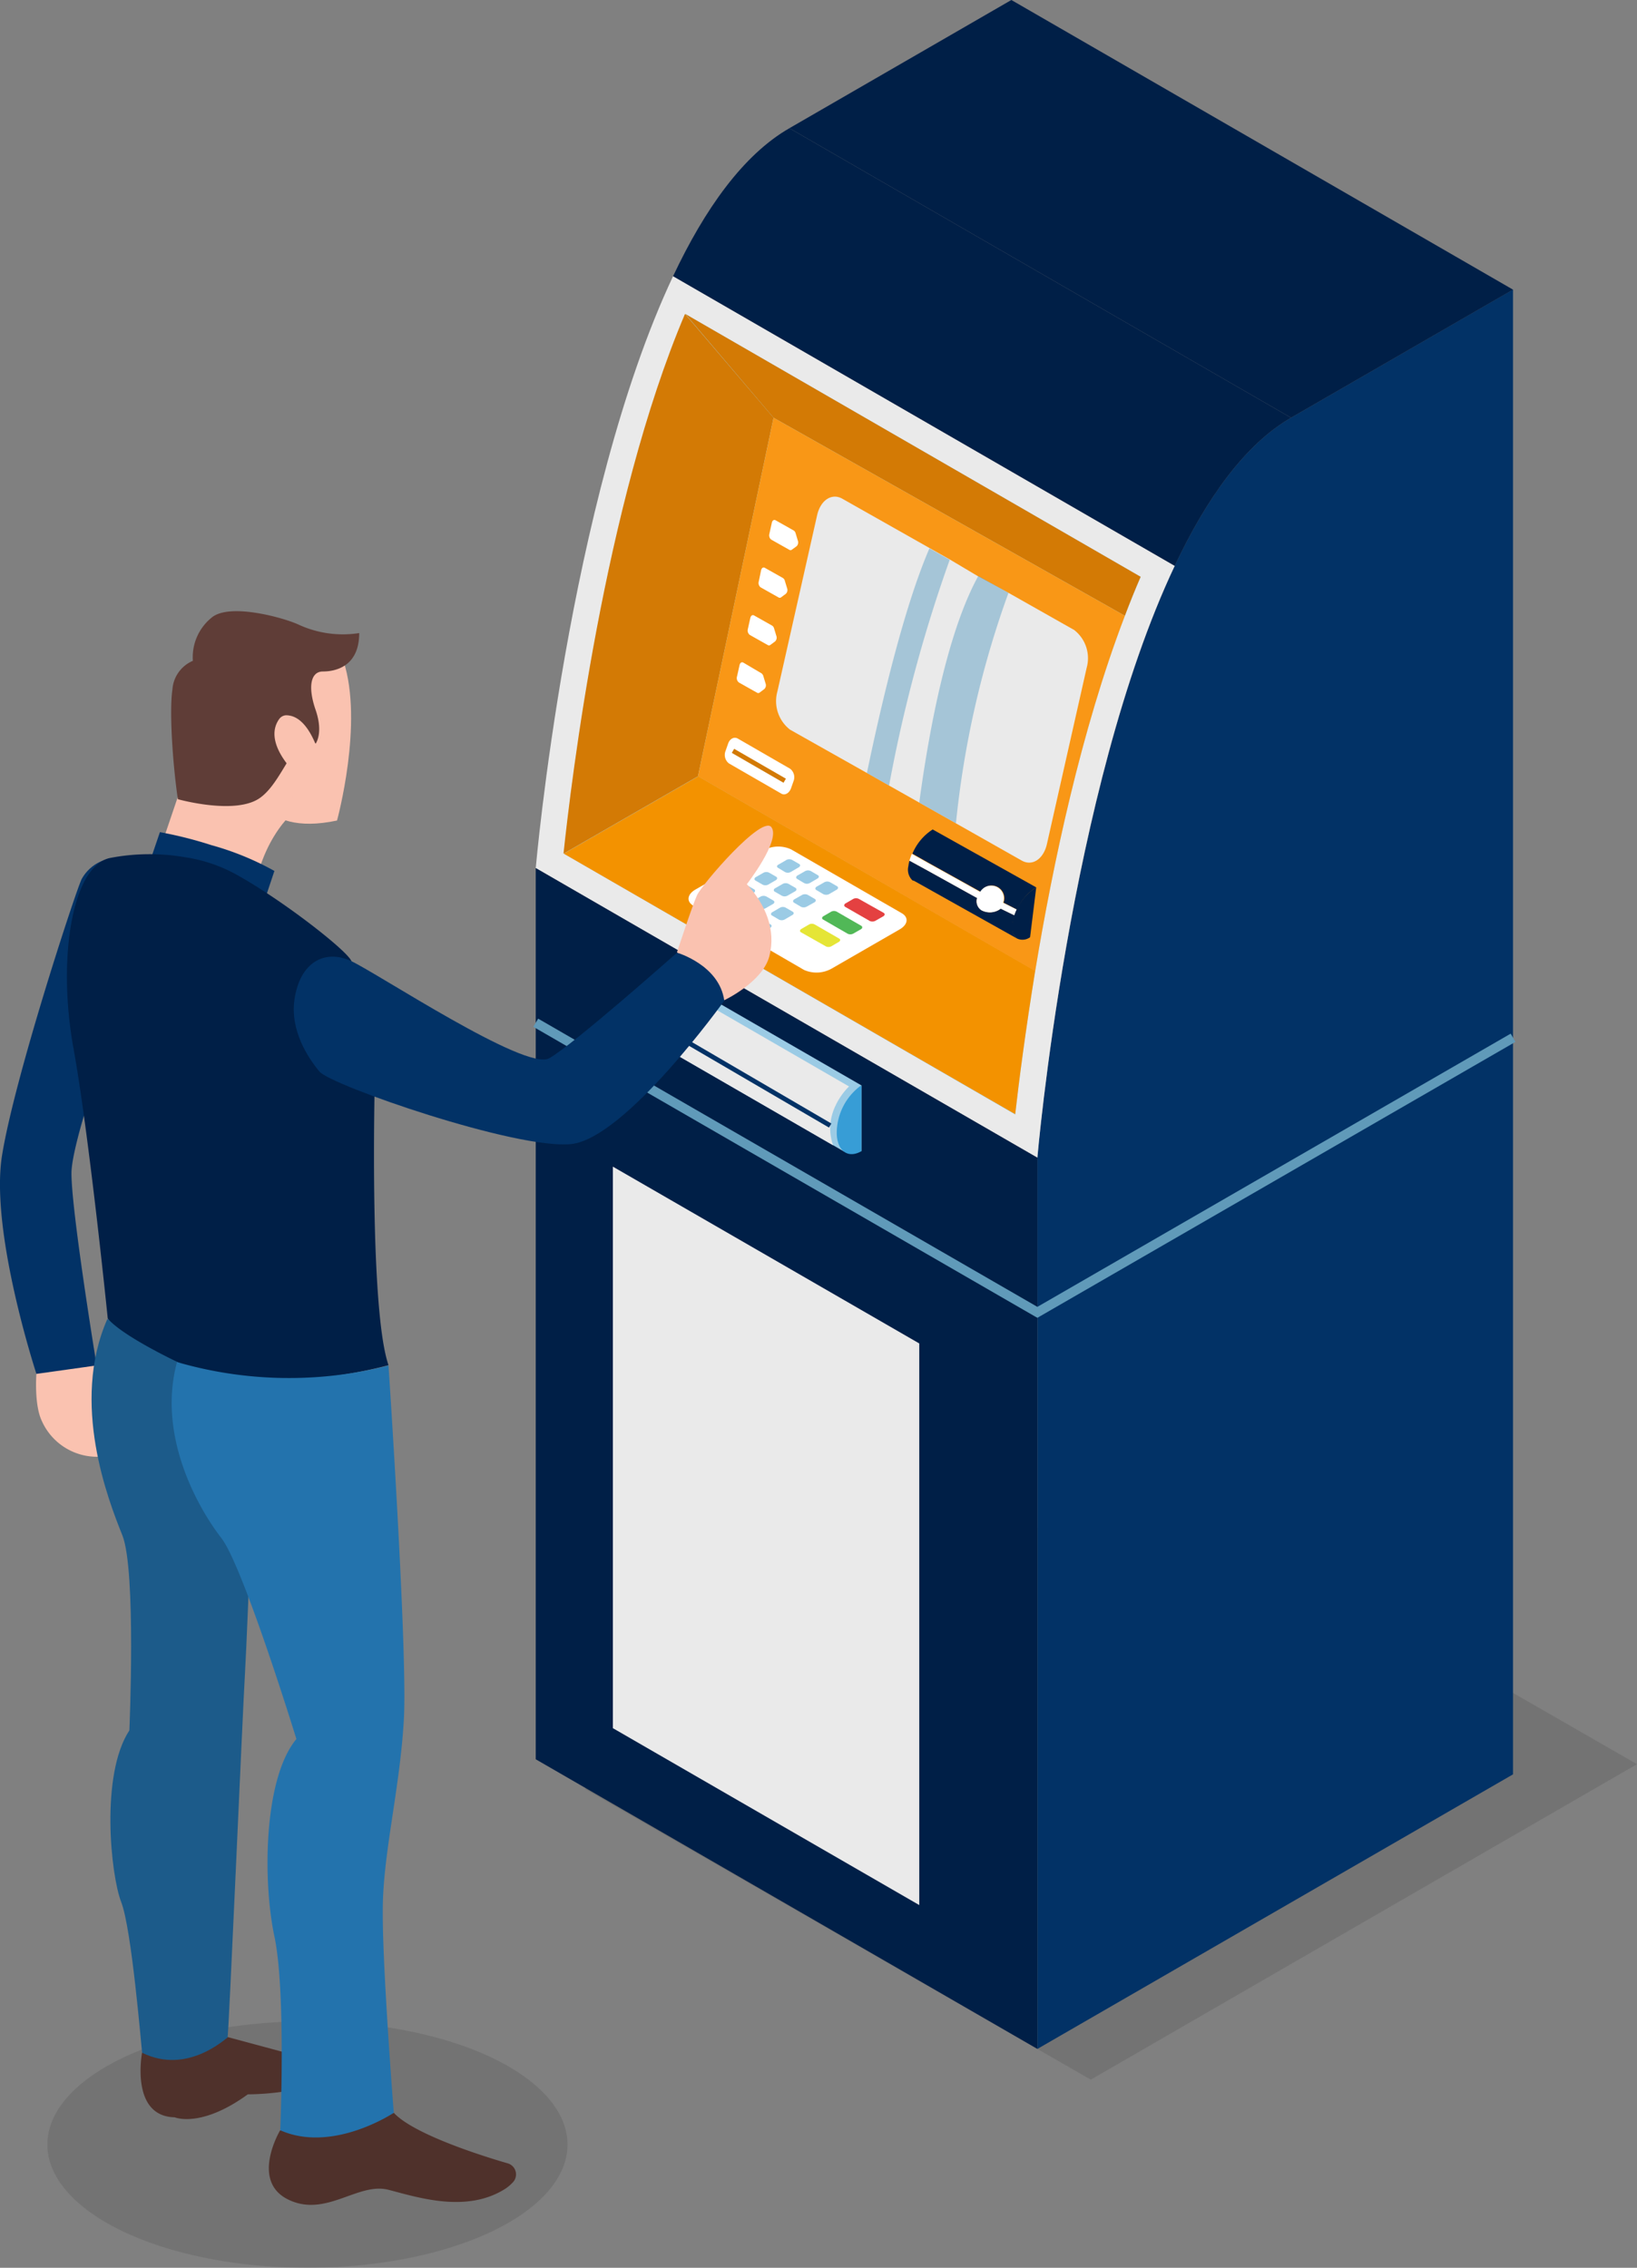 <svg xmlns="http://www.w3.org/2000/svg" viewBox="0 0 170.44 236.14"><rect x="0" y="0" width="170.44" height="236.14" fill="#808080" stroke="none"/><defs><style>.cls-1,.cls-17{opacity:0.1;}.cls-2{fill:#023266;}.cls-3{fill:#eaeaea;}.cls-4{fill:#a6dcf7;}.cls-5{fill:#001f47;}.cls-6{fill:#f39200;}.cls-7{fill:#d37a05;}.cls-8{fill:#f99716;}.cls-9{fill:#fff;}.cls-10{fill:#9bcbe5;}.cls-11{fill:#e44141;}.cls-12{fill:#51b857;}.cls-13{fill:#e5e536;}.cls-14{fill:#66a4c7;opacity:0.52;}.cls-15{fill:#609ab9;}.cls-16{fill:#379dd6;}.cls-18{fill:#fac2b0;}.cls-19{fill:#5f3d37;}.cls-20{fill:#4f312b;}.cls-21{fill:#1c5b8a;}.cls-22{fill:#2373ad;}</style></defs><g id="Calque_2" data-name="Calque 2"><g id="Calque_1-2" data-name="Calque 1"><g class="cls-1"><polygon points="170.44 183.7 117.75 153.41 60.88 186.26 113.57 216.55 170.44 183.7 170.44 183.7"></polygon></g><path class="cls-2" d="M157.53,30.15v77.91L108,136.65v-16.1s3.35-38.4,14.3-61.63c3.31-7,7.3-12.64,12.11-15.42Z"></path><path class="cls-3" d="M122.31,58.92c-11,23.23-14.3,61.63-14.3,61.63L65.49,96l-9.71-5.61S59.13,52,70.08,28.76L105.3,49.1Z"></path><path class="cls-4" d="M58.7,88.89c.77-7.36,4.24-36.41,12.65-56.2l47.42,27.37c-8.25,19-11.9,45.62-13.07,56Z"></path><path class="cls-5" d="M134.42,43.5c-4.81,2.78-8.8,8.41-12.11,15.42l-17-9.82L70.08,28.76c3.3-7,7.3-12.64,12.11-15.41L105.3,26.69Z"></path><polygon class="cls-5" points="108.01 120.55 108.01 136.65 55.78 106.5 55.78 90.39 65.49 96 108.01 120.55"></polygon><polygon class="cls-5" points="157.53 30.16 134.42 43.5 105.3 26.69 82.19 13.35 105.3 0 157.53 30.16"></polygon><path class="cls-6" d="M107.78,101.1c-1,6.19-1.69,11.47-2.08,14.92l-47-27.13,14-8.06,35.11,20.27Z"></path><path class="cls-7" d="M80.54,43.5,72.67,80.83l-14,8.06c.78-7.36,4.24-36.41,12.65-56.2Z"></path><path class="cls-7" d="M118.76,60.06c-.57,1.32-1.12,2.67-1.64,4.06L80.54,43.5,71.35,32.69Z"></path><path class="cls-8" d="M117.12,64.12c-4.55,11.89-7.51,25.91-9.34,37h0L72.67,80.83,80.54,43.5Z"></path><path class="cls-9" d="M83.72,101,72.19,94.31c-.74-.43-.65-1.18.21-1.68l7.06-4.07a3.21,3.21,0,0,1,2.9-.12l11.53,6.65c.74.43.65,1.18-.21,1.68l-7.06,4.07A3.21,3.21,0,0,1,83.72,101Z"></path><path class="cls-10" d="M81.69,90.78,81,90.36c-.15-.09-.13-.24.05-.33l.84-.49a.63.63,0,0,1,.58,0l.73.42c.15.08.13.23,0,.33l-.84.49A.63.63,0,0,1,81.69,90.78Z"></path><path class="cls-10" d="M83.7,91.94,83,91.52c-.15-.09-.13-.24,0-.34l.84-.48a.66.66,0,0,1,.58,0l.73.43c.15.08.13.23,0,.33l-.84.49A.63.63,0,0,1,83.7,91.94Z"></path><path class="cls-10" d="M85.71,93.1,85,92.68c-.15-.09-.13-.24,0-.34l.84-.48a.66.66,0,0,1,.58,0l.73.42c.15.09.13.24,0,.34l-.84.49A.69.69,0,0,1,85.71,93.1Z"></path><path class="cls-10" d="M79.39,92.11l-.73-.42c-.15-.09-.13-.24,0-.34l.84-.48a.66.66,0,0,1,.58,0l.73.42c.15.09.13.24,0,.34l-.84.49A.66.66,0,0,1,79.39,92.11Z"></path><path class="cls-10" d="M81.4,93.27l-.73-.42c-.15-.09-.13-.24,0-.34l.84-.48a.66.66,0,0,1,.58,0l.73.42c.15.09.13.24,0,.34l-.84.48A.66.66,0,0,1,81.4,93.27Z"></path><path class="cls-10" d="M83.41,94.43,82.68,94c-.15-.09-.13-.24,0-.34l.84-.48a.66.66,0,0,1,.58,0l.73.42c.15.09.13.24,0,.34L84,94.4A.66.66,0,0,1,83.41,94.43Z"></path><path class="cls-10" d="M77.09,93.44,76.36,93c-.15-.09-.13-.24,0-.34l.84-.48a.66.66,0,0,1,.58,0l.73.42c.15.09.13.24,0,.34l-.84.48A.66.66,0,0,1,77.09,93.44Z"></path><path class="cls-10" d="M79.1,94.6l-.73-.42c-.15-.09-.13-.24,0-.34l.84-.49a.66.66,0,0,1,.58,0l.73.42c.15.09.13.24,0,.34l-.84.48A.66.66,0,0,1,79.1,94.6Z"></path><path class="cls-10" d="M81.11,95.76l-.73-.43c-.15-.08-.13-.23,0-.33l.84-.49a.63.63,0,0,1,.58,0l.73.42c.15.09.13.24,0,.33l-.84.49A.66.66,0,0,1,81.11,95.76Z"></path><path class="cls-10" d="M74.79,94.77l-.73-.43c-.15-.08-.13-.23,0-.33l.85-.49a.63.63,0,0,1,.58,0l.73.42c.14.09.13.24-.05.34l-.84.48A.66.66,0,0,1,74.79,94.77Z"></path><path class="cls-10" d="M76.8,95.92l-.73-.42c-.15-.08-.13-.23,0-.33l.84-.49a.63.63,0,0,1,.58,0l.73.42c.15.09.13.23,0,.33l-.84.49A.63.63,0,0,1,76.8,95.92Z"></path><path class="cls-10" d="M78.81,97.08l-.73-.42c-.15-.08-.13-.23,0-.33l.84-.49a.63.63,0,0,1,.58,0l.73.42c.15.08.13.23,0,.33l-.84.49A.63.63,0,0,1,78.81,97.08Z"></path><path class="cls-11" d="M90.56,95.9,88,94.43c-.14-.09-.13-.24,0-.34l.84-.49a.66.66,0,0,1,.58,0L92,95.05c.15.09.13.24,0,.34l-.84.48A.66.66,0,0,1,90.56,95.9Z"></path><path class="cls-12" d="M88.26,97.23,85.7,95.75c-.15-.08-.13-.23,0-.33l.84-.49a.63.63,0,0,1,.58,0l2.55,1.47c.15.09.13.24,0,.34l-.84.48A.66.66,0,0,1,88.26,97.23Z"></path><path class="cls-13" d="M86,98.55,83.4,97.08c-.15-.08-.13-.23,0-.33l.84-.49a.63.63,0,0,1,.58,0l2.55,1.47c.15.09.13.23,0,.33l-.84.49A.63.63,0,0,1,86,98.55Z"></path><path class="cls-9" d="M81.35,82.64l-5.46-3.15a1.12,1.12,0,0,1-.35-1.29l.27-.77c.17-.5.61-.74,1-.53l5.46,3.15a1.12,1.12,0,0,1,.35,1.29l-.27.77C82.15,82.61,81.71,82.85,81.35,82.64Z"></path><rect class="cls-7" x="78.76" y="76.63" width="0.49" height="6.22" transform="translate(-29.55 108.29) rotate(-60)"></rect><path class="cls-5" d="M105.9,97.73l-10.71-6L95,91.67h0a1.54,1.54,0,0,1-.42-1.49,2.9,2.9,0,0,1,.12-.57l1.83,1,5.21,2.89a1.12,1.12,0,0,0,.46,1.28,1.86,1.86,0,0,0,2-.17l1.44.7a3.63,3.63,0,0,0-.21.88,2.19,2.19,0,0,0,0,.36A1.27,1.27,0,0,0,105.9,97.73Z"></path><path class="cls-9" d="M105.88,94.71a5.22,5.22,0,0,0-.25.61l-1.44-.7a1.86,1.86,0,0,1-2,.17,1.12,1.12,0,0,1-.46-1.28l-5.21-2.89-1.83-1a5.49,5.49,0,0,1,.25-.71l1.68.94,5.4,3a1.37,1.37,0,0,1,1.78-.49,1.32,1.32,0,0,1,.64,1.64Z"></path><path class="cls-5" d="M107.89,92.4a5.35,5.35,0,0,0-2,2.31l-1.4-.72a1.32,1.32,0,0,0-.64-1.64,1.37,1.37,0,0,0-1.78.49l-5.4-3L95,88.89a5.48,5.48,0,0,1,2.11-2.52Z"></path><path class="cls-5" d="M107.89,92.4l-.64,5.19a1.33,1.33,0,0,1-1.35.14,1.27,1.27,0,0,1-.51-1.17,2.19,2.19,0,0,1,0-.36,3.63,3.63,0,0,1,.21-.88,5.22,5.22,0,0,1,.25-.61A5.35,5.35,0,0,1,107.89,92.4Z"></path><path class="cls-3" d="M113.14,69.54,109,87.9c-.36,1.56-1.52,2.33-2.62,1.71l-6.89-3.9-3.82-2.16-3.1-1.75-2.31-1.31-8-4.51A3.76,3.76,0,0,1,80.94,72l4.14-18.37c.36-1.56,1.53-2.32,2.62-1.7l9.07,5.13,2.11,1.19L101.82,60,105,61.73l6.84,3.87A3.72,3.72,0,0,1,113.14,69.54Z"></path><path class="cls-14" d="M105,61.73a99.67,99.67,0,0,0-5.47,24l-3.82-2.16c1.08-8,3-17.89,6.15-23.6Z"></path><path class="cls-14" d="M98.88,58.29A151.38,151.38,0,0,0,92.57,81.8l-2.31-1.31C91.82,73,94.15,63.17,96.77,57.1Z"></path><path class="cls-9" d="M80.3,56.19l1.88,1.06a.21.21,0,0,0,.25,0l.51-.37a.55.55,0,0,0,.13-.58l-.24-.8a.48.48,0,0,0-.19-.26l-1.88-1.06c-.17-.1-.35,0-.4.26l-.26,1.17A.56.56,0,0,0,80.3,56.19Z"></path><path class="cls-9" d="M79.18,61.15l1.88,1.06a.23.23,0,0,0,.25,0l.51-.38a.54.54,0,0,0,.13-.58l-.24-.79a.47.47,0,0,0-.19-.27l-1.88-1.06c-.17-.1-.34,0-.4.26L79,60.55A.58.58,0,0,0,79.18,61.15Z"></path><path class="cls-9" d="M78.06,66.11l1.88,1.06a.23.23,0,0,0,.25,0l.51-.38a.54.54,0,0,0,.13-.58l-.24-.79a.47.47,0,0,0-.19-.27l-1.88-1.06c-.17-.1-.34,0-.4.26l-.26,1.17A.58.58,0,0,0,78.06,66.11Z"></path><path class="cls-9" d="M76.94,71.07l1.88,1.06a.23.23,0,0,0,.25,0l.51-.38a.54.54,0,0,0,.13-.58l-.24-.79a.51.51,0,0,0-.19-.27L77.4,69c-.17-.1-.34,0-.4.26l-.26,1.17A.57.57,0,0,0,76.94,71.07Z"></path><polygon class="cls-2" points="157.53 108.06 157.53 184.76 108.01 213.35 108.01 136.65 157.53 108.06"></polygon><polygon class="cls-5" points="108.01 136.65 108.01 213.35 55.78 183.19 55.78 106.49 108.01 136.65"></polygon><polygon class="cls-15" points="108.01 137.22 107.76 137.08 55.53 106.92 56.03 106.07 108.01 136.08 157.29 107.63 157.78 108.49 108.01 137.22"></polygon><polygon class="cls-10" points="70.19 101.77 89.69 113.02 89.69 119.87 70.19 108.61 70.19 101.77"></polygon><path class="cls-10" d="M70.19,108.61c-1.41.82-2.56,0-2.56-1.94a6.16,6.16,0,0,1,2.56-4.9Z"></path><polygon class="cls-10" points="69.83 105.35 89.15 117.88 87.86 119.9 86.74 119.25 68.84 108.92 68.37 108.65 69.83 105.35"></polygon><path class="cls-3" d="M86.74,119.26l-17.9-10.34c-1.82-3.22,1.35-6.31,1.35-6.31L88.4,113.13S85.51,115.76,86.74,119.26Z"></path><path class="cls-16" d="M89.69,119.87c-1.42.82-2.57-.05-2.57-1.94A6.16,6.16,0,0,1,89.69,113Z"></path><rect class="cls-2" x="77.11" y="101.36" width="0.49" height="21.04" transform="translate(-58.27 122.26) rotate(-59.71)"></rect><polygon class="cls-3" points="95.71 198.37 63.81 179.95 63.81 121.48 95.71 139.89 95.71 198.37"></polygon><ellipse class="cls-17" cx="32.01" cy="223.31" rx="27.08" ry="12.83"></ellipse><path class="cls-18" d="M26.16,81.31s.56,5.91,8.93,4.13c0,0,2.79-10.15.67-16.62,0,0-7.25-3.23-9.6,0S26.16,81.31,26.16,81.31Z"></path><path class="cls-18" d="M16.74,88.21l2.47-7.28L27,80.61l4.56,3.13s-4,2.39-5.17,9.3Z"></path><path class="cls-19" d="M18.52,83.22s5.69,1.6,8.34,0,3.83-7.3,6-5.78c0,0,.84-1.09,0-3.52s-.5-4,.76-4,3.78-.48,3.78-4A11,11,0,0,1,31,65c-1.76-.77-7.23-2.23-9-.66a5.3,5.3,0,0,0-1.92,4.47,3.51,3.51,0,0,0-2.13,3C17.61,74.14,18,79.74,18.52,83.22Z"></path><path class="cls-18" d="M30.92,80.68s-3.61-3.27-1.87-5.78a.94.94,0,0,1,.72-.42c.69,0,2,.29,3.15,3.16Z"></path><path class="cls-2" d="M13.74,89.59c2.87,1.15,2.31,5.57,1.35,8.11s-7.65,20.42-7.65,24.47,2.62,20,2.62,20-3.81,2.38-6.27.88c0,0-4.85-14.77-3.58-22.72S7.68,93.4,8.48,91.58A4.28,4.28,0,0,1,13.74,89.59Z"></path><path class="cls-18" d="M3.79,143.06s-.25,3.16.55,4.87a6.29,6.29,0,0,0,6.63,3.7c3-.47-.91-9.45-.91-9.45Z"></path><path class="cls-20" d="M14.8,213.69s-1.3,6.68,3.39,6.78c0,0,2.71,1.17,7.61-2.39a27.74,27.74,0,0,0,7.88-1.22s1.85-1.57-.56-2.21l-9.43-2.54S23,212.41,14.8,213.69Z"></path><path class="cls-21" d="M11.18,137.34s7.89,5,15.67,4c0,0-1.09,28.7-1.34,32.83s-1.7,38-1.82,38-4.13,3.93-8.89,1.58c-.11-.85-1.09-12.89-2.18-15.69s-2.19-13.25.85-17.88c0,0,.73-16.66-.73-20.31S7.31,146.12,11.18,137.34Z"></path><path class="cls-2" d="M16.65,86.65A42.35,42.35,0,0,1,22,88a29.68,29.68,0,0,1,6.57,2.69l-1.84,5.51L15.74,89.32Z"></path><path class="cls-5" d="M19.19,89.25a15.89,15.89,0,0,1,5.64,1.94C29.6,93.88,35.89,98.8,36.55,100a25.38,25.38,0,0,1,2.52,10.57c-.13,4.12-.55,26,1.38,31.58,0,0-13.25,3.78-22-.34,0,0-5.67-2.67-7.23-4.51,0,0-1.93-19.1-3.58-28.2s-.2-18.8,3.76-19.75A21.65,21.65,0,0,1,19.19,89.25Z"></path><path class="cls-18" d="M75.41,104.15s4-1.88,4.7-4.6-.41-5.38-2.35-7.48c0,0,3.52-4.53,2.57-5.92s-7.25,5.95-7.76,7.07-2.08,5.93-2.08,5.93l2.62,4.19Z"></path><path class="cls-2" d="M30.66,104.07c.57-3.89,3.16-5.26,5.89-4s18.16,11.49,20.62,10.13,13.32-11,13.32-11,4.41,1.27,4.92,5c0,0-10.26,14.34-15.95,14.93s-25-6.11-26.2-7.55S30.19,107.29,30.66,104.07Z"></path><path class="cls-20" d="M29.16,221.84s-3.11,5.23.82,7.18,7.28-1.83,10.47-1,8.17,2.44,12.18-.12a4.52,4.52,0,0,0,.75-.64,1.2,1.2,0,0,0-.53-2C49.8,224.38,43,222.17,41,220,41,220,40.85,220.34,29.16,221.84Z"></path><path class="cls-22" d="M40.45,142.19s2,29.79,1.6,36.84-2.06,13.5-2.19,19.22S41,220,41,220s-6.35,4.25-11.82,1.82c0,0,.61-14.47-.61-20.19s-1.14-16.42,2.29-20.55c0,0-5.54-18-7.81-20.92s-6.74-10.51-4.62-18.33A41.82,41.82,0,0,0,40.45,142.19Z"></path></g></g></svg>
